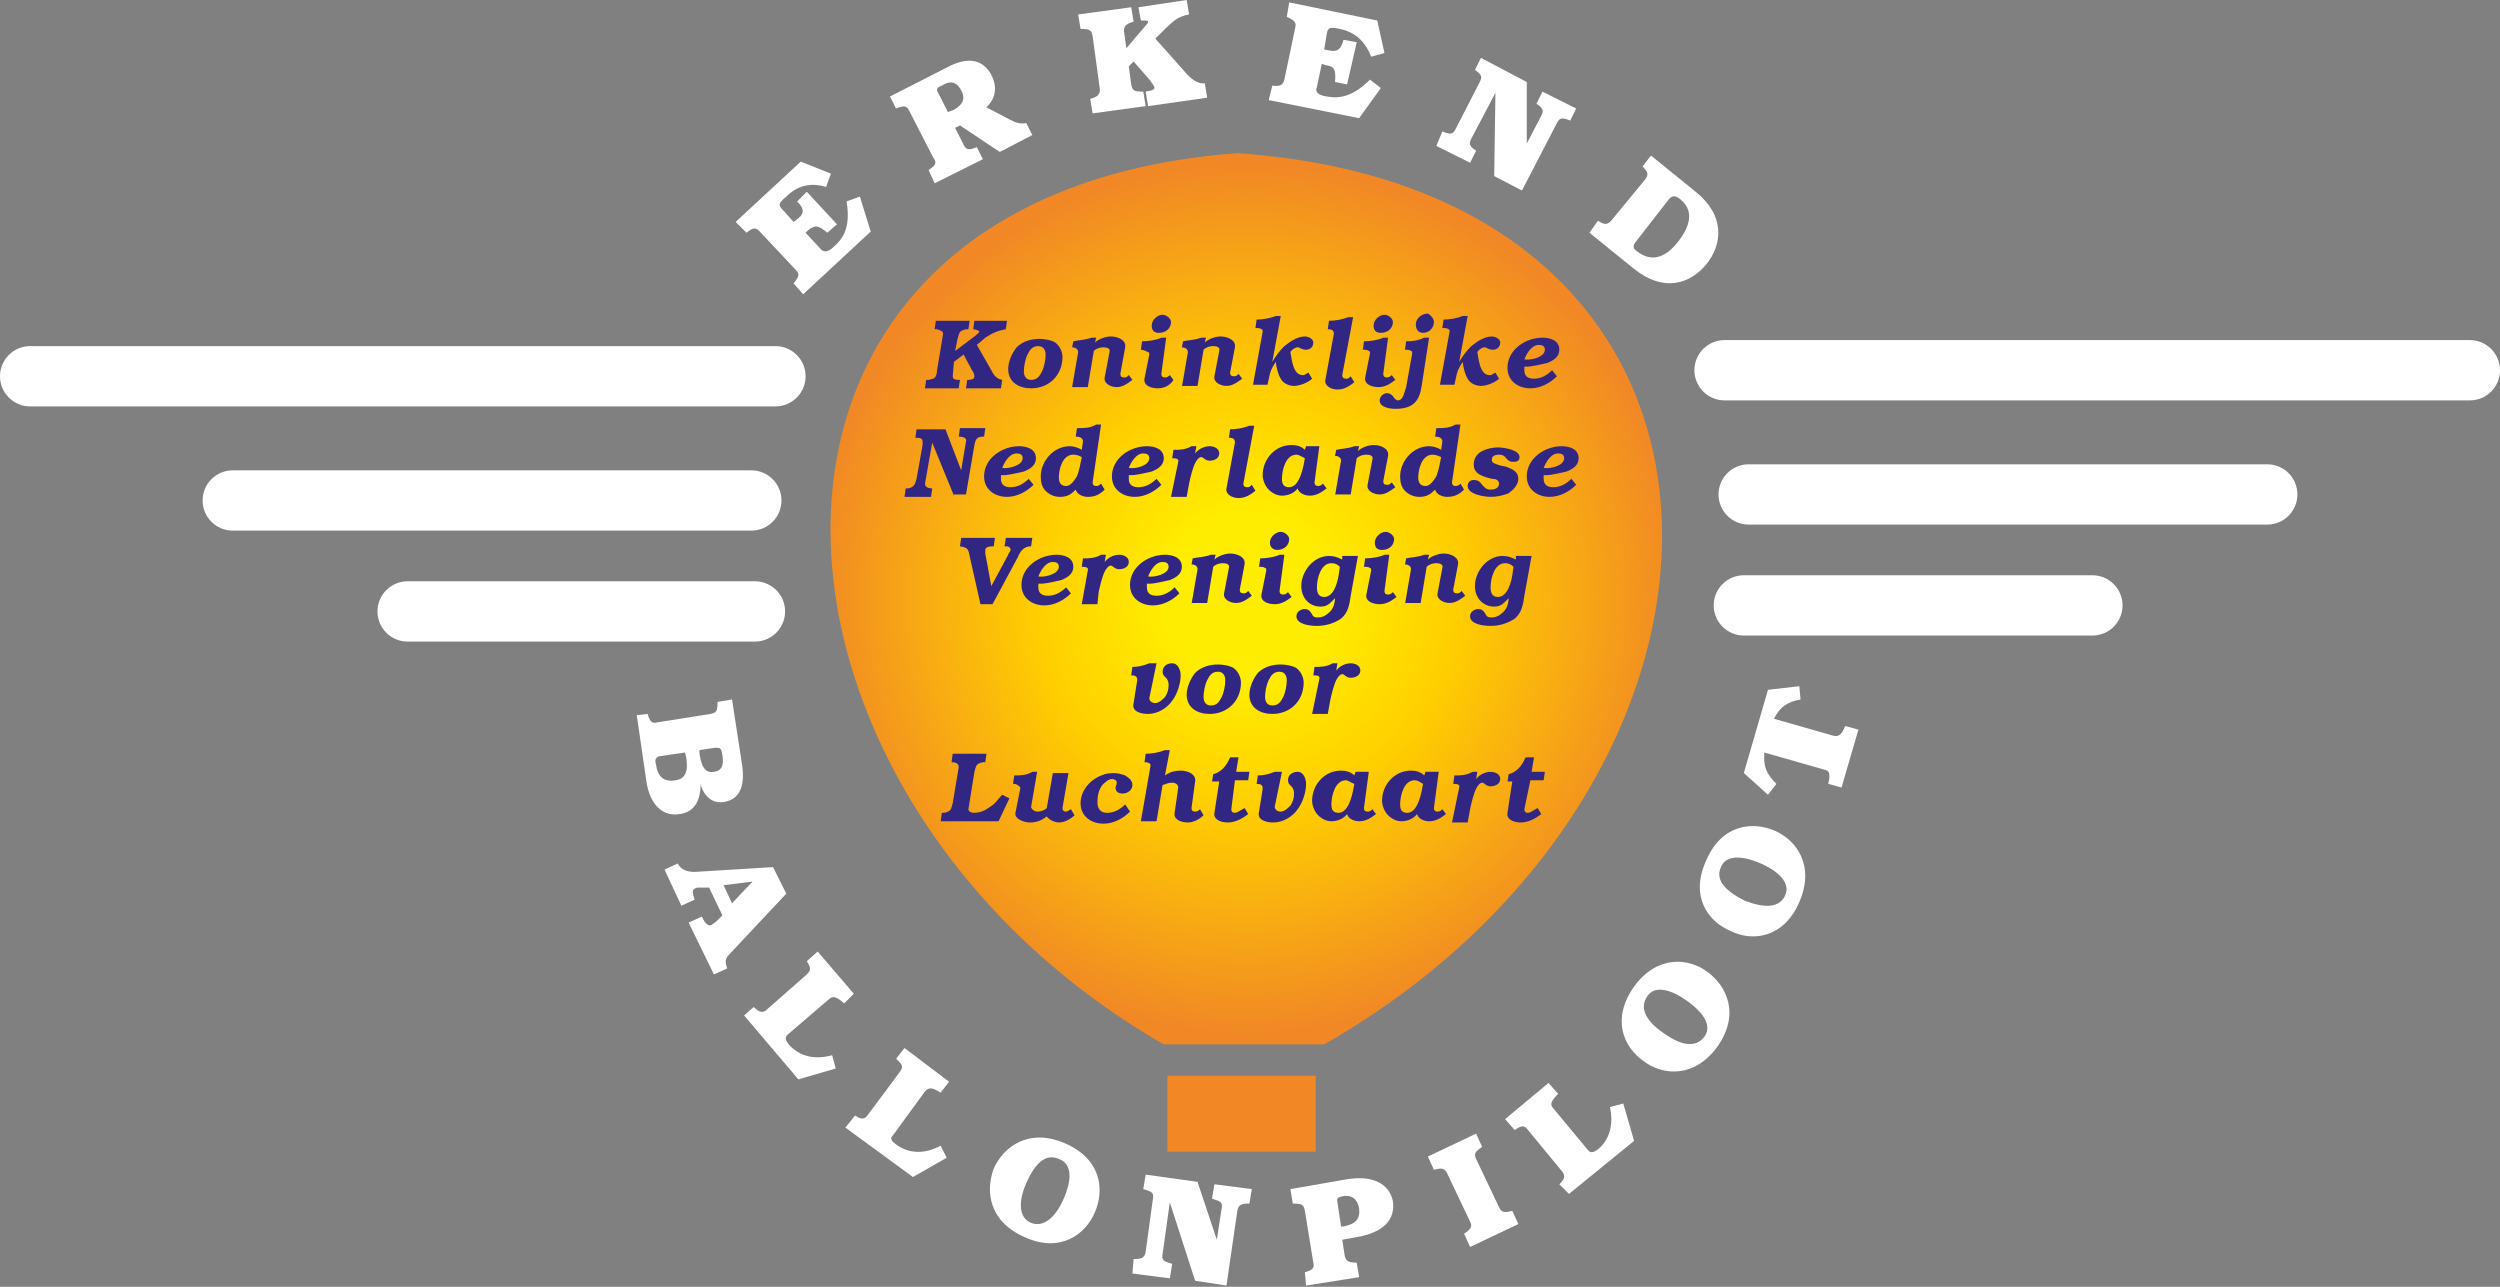 <?xml version="1.0" encoding="utf-8"?>
<!-- Generator: Adobe Illustrator 23.0.3, SVG Export Plug-In . SVG Version: 6.00 Build 0)  -->
<svg version="1.1" id="Laag_1" xmlns="http://www.w3.org/2000/svg" xmlns:xlink="http://www.w3.org/1999/xlink" x="0px" y="0px"
	 viewBox="0 0 207.3 106.7" style="enable-background:new 0 0 207.3 106.7;" xml:space="preserve">
<rect x="0" y="0" width="207.3" height="106.7" fill="#808080" stroke="none"/>
<style type="text/css">
	.st0{fill:#FFFFFF;}
	.st1{fill:#F18825;}
	.st2{fill:url(#SVGID_1_);}
	.st3{fill:#312783;}
</style>
<g>
	<g>
		<g>
			<path class="st0" d="M64.3,33.7H2.5c-1.381,0-2.5-1.119-2.5-2.5c0-1.381,1.119-2.5,2.5-2.5h61.8c1.381,0,2.5,1.119,2.5,2.5
				C66.8,32.581,65.681,33.7,64.3,33.7z"/>
		</g>
		<g>
			<path class="st0" d="M62.3,44h-43c-1.381,0-2.5-1.119-2.5-2.5s1.119-2.5,2.5-2.5h43c1.381,0,2.5,1.119,2.5,2.5S63.681,44,62.3,44
				z"/>
		</g>
		<g>
			<path class="st0" d="M62.6,53.2H33.8c-1.381,0-2.5-1.119-2.5-2.5s1.119-2.5,2.5-2.5h28.8c1.381,0,2.5,1.119,2.5,2.5
				S63.981,53.2,62.6,53.2z"/>
		</g>
	</g>
	<g>
		<g>
			<path class="st0" d="M204.8,33.2H143c-1.381,0-2.5-1.119-2.5-2.5c0-1.381,1.119-2.5,2.5-2.5h61.8c1.381,0,2.5,1.119,2.5,2.5
				C207.3,32.081,206.181,33.2,204.8,33.2z"/>
		</g>
		<g>
			<path class="st0" d="M188,43.5h-43c-1.381,0-2.5-1.119-2.5-2.5s1.119-2.5,2.5-2.5h43c1.381,0,2.5,1.119,2.5,2.5
				S189.381,43.5,188,43.5z"/>
		</g>
		<g>
			<path class="st0" d="M173.5,52.7h-28.9c-1.381,0-2.5-1.119-2.5-2.5s1.119-2.5,2.5-2.5h28.9c1.381,0,2.5,1.119,2.5,2.5
				S174.881,52.7,173.5,52.7z"/>
		</g>
	</g>
	<rect x="96.8" y="89.2" class="st1" width="12.3" height="6.3"/>
	
		<radialGradient id="SVGID_1_" cx="21.196" cy="98.511" r="35.97" gradientTransform="matrix(1 0 0 -1 82.146 148.161)" gradientUnits="userSpaceOnUse">
		<stop  offset="0.19" style="stop-color:#FFED00"/>
		<stop  offset="0.478" style="stop-color:#FFCF00"/>
		<stop  offset="1" style="stop-color:#F18825"/>
	</radialGradient>
	<path class="st2" d="M96.5,86.6c2.7,0,13.3,0,13.3,0c38-21.7,39-70.7-7.2-73.9C57,16.1,60.3,65.8,96.5,86.6z"/>
	<g>
		<path class="st3" d="M82.2,30.7c0.2,0.4,0.4,0.7,0.9,0.8L83,32.2h-2.9l0.1-0.7c0.2,0,0.6,0,0.6-0.3c0-0.1-0.1-0.4-0.2-0.5
			l-0.7-1.3L79.1,30L79,31.2c0,0.3,0.3,0.3,0.6,0.3l-0.1,0.7h-2.8l0.1-0.7H77c0.1,0,0.3-0.1,0.4-0.1c0.2-0.1,0.3-0.4,0.3-0.7l0.5-3
			c0-0.3-0.3-0.3-0.5-0.4h-0.2l0.1-0.7h2.8l-0.1,0.7c-0.2,0-0.3,0-0.5,0.1c-0.3,0.1-0.3,0.4-0.4,0.7l-0.2,1l1.6-1.2
			c0.1-0.1,0.4-0.3,0.4-0.4s-0.4-0.2-0.5-0.2l0.1-0.7h2.7l-0.1,0.7c-0.6,0.1-1.1,0.3-1.7,0.7L81,28.6L82.2,30.7z"/>
		<path class="st3" d="M83.6,30.6c0-0.6,0.3-1.3,0.7-1.8c0.5-0.5,1.2-0.7,1.9-0.7c0.4,0,1,0.1,1.3,0.3c0.4,0.3,0.6,0.8,0.6,1.2
			c0,1.5-1.1,2.6-2.6,2.6C84.5,32.2,83.6,31.7,83.6,30.6z M86.4,30.8c0.2-0.4,0.3-1,0.3-1.4s-0.2-0.7-0.6-0.7
			c-0.5,0-0.7,0.3-0.9,0.7c-0.2,0.4-0.3,1-0.3,1.4s0.2,0.7,0.6,0.7C86,31.5,86.2,31.2,86.4,30.8z"/>
		<path class="st3" d="M88.9,32.1l0.5-2.9c0-0.3-0.3-0.4-0.5-0.4l0.1-0.5c0.4-0.1,1-0.1,1.5-0.3h0.4l-0.1,0.4l0,0
			c0.3-0.3,0.9-0.5,1.3-0.5c0.6,0,1.3,0.3,1.2,0.9L92.9,31c0,0.2,0.1,0.3,0.3,0.3c0.1,0,0.2,0,0.3-0.1l0.1-0.1l0.3,0.4
			c-0.4,0.3-0.8,0.6-1.3,0.6s-1.1-0.3-1-0.8l0.4-2.1c0.1-0.3-0.2-0.4-0.5-0.4s-0.6,0.1-0.8,0.3l-0.5,3H88.9z"/>
		<path class="st3" d="M96.3,31c0,0.2,0.1,0.3,0.3,0.3c0.2,0,0.3-0.1,0.4-0.2l0.3,0.4C97,32,96.5,32.2,96,32.2s-1.2-0.2-1.1-0.8
			l0.4-2c0-0.1,0-0.2-0.1-0.2C95,29.1,94.8,29,94.6,29l0.1-0.7c0.5,0,1.2-0.1,1.6-0.3h0.4L96.3,31z M95.5,27c0-0.5,0.5-0.9,0.9-0.9
			c0.3,0,0.7,0.3,0.7,0.6c0,0.5-0.4,0.9-1,0.9C95.7,27.6,95.5,27.4,95.5,27z"/>
		<path class="st3" d="M98,32.1l0.5-2.9c0-0.3-0.3-0.4-0.5-0.4l0.1-0.5c0.4-0.1,1-0.1,1.5-0.3h0.4l-0.1,0.4l0,0
			c0.3-0.3,0.9-0.5,1.3-0.5c0.6,0,1.3,0.3,1.2,0.9l-0.4,2.1c0,0.2,0.1,0.3,0.3,0.3c0.1,0,0.2,0,0.3-0.1l0.1-0.1l0.3,0.4
			c-0.4,0.3-0.8,0.6-1.3,0.6s-1.1-0.3-1-0.8l0.4-2.1c0.1-0.3-0.2-0.4-0.5-0.4s-0.6,0.1-0.8,0.3l-0.5,3H98V32.1z"/>
		<path class="st3" d="M104.7,27.5c0-0.1,0-0.2-0.1-0.2c-0.1-0.1-0.3-0.1-0.5-0.1l0.1-0.7c0.5,0,1.1-0.1,1.6-0.3h0.4l-0.7,3.8l0,0
			c0.3-0.5,0.6-0.9,1-1.3c0.5-0.4,1.1-0.8,1.7-0.8c0.3,0,0.7,0.2,0.7,0.5c0,0.4-0.3,0.6-0.6,0.6c-0.4,0-0.5-0.2-0.7-0.2
			s-0.5,0.2-0.6,0.4c0.1,0.5,0.2,1.9,1,1.9c0.1,0,0.2,0,0.3-0.1l0.2-0.1l0.3,0.5c-0.3,0.3-1,0.6-1.5,0.6c-0.4,0-0.9-0.2-1.1-0.6
			c-0.2-0.3-0.4-1-0.4-1.4l0,0c-0.2,0.3-0.4,0.6-0.5,1l-0.2,0.9h-1.2L104.7,27.5z"/>
		<path class="st3" d="M111.3,31.1c0,0.2,0.1,0.3,0.3,0.3c0.1,0,0.2,0,0.3-0.1l0.1-0.1l0.3,0.5c-0.4,0.3-0.8,0.6-1.4,0.6
			c-0.5,0-1.1-0.3-1-0.8l0.7-3.8c0-0.1,0-0.2-0.1-0.3c-0.1-0.1-0.3-0.1-0.4-0.1l0.1-0.7c0.5,0,1.1-0.1,1.6-0.3h0.4L111.3,31.1z"/>
		<path class="st3" d="M114.7,31c0,0.2,0.1,0.3,0.3,0.3c0.2,0,0.3-0.1,0.4-0.2l0.3,0.4c-0.4,0.3-0.8,0.6-1.4,0.6
			c-0.5,0-1.2-0.2-1.1-0.8l0.4-2c0-0.1,0-0.2-0.1-0.2c-0.1-0.1-0.3-0.1-0.5-0.1l0.1-0.7c0.5,0,1.2-0.1,1.6-0.3h0.4L114.7,31z
			 M113.9,27c0-0.5,0.5-0.9,0.9-0.9c0.3,0,0.7,0.3,0.7,0.6c0,0.5-0.4,0.9-1,0.9C114.1,27.6,113.9,27.4,113.9,27z"/>
		<path class="st3" d="M117.9,31.9c-0.1,0.6-0.2,1.1-0.6,1.5s-1,0.5-1.6,0.5c-0.4,0-1.3-0.1-1.3-0.7c0-0.3,0.3-0.6,0.6-0.6
			c0.3,0,0.5,0.2,0.6,0.4c0.1,0.1,0.2,0.2,0.3,0.2c0.4,0,0.5-0.5,0.6-0.8l0.1-0.3l0.5-2.8c0-0.1,0-0.2-0.1-0.2
			c-0.1-0.1-0.3-0.1-0.5-0.1l0.1-0.7h0.1c0.5,0,1-0.1,1.4-0.3h0.4L117.9,31.9z M118.9,26.7c0,0.5-0.4,0.9-0.9,0.9
			c-0.4,0-0.6-0.3-0.6-0.7c0-0.5,0.5-0.9,1-0.9C118.6,26.1,118.9,26.4,118.9,26.7z"/>
		<path class="st3" d="M120.2,27.5c0-0.1,0-0.2-0.1-0.2c-0.1-0.1-0.3-0.1-0.5-0.1l0.1-0.7c0.5,0,1.1-0.1,1.6-0.3h0.4L121,30l0,0
			c0.3-0.5,0.6-0.9,1-1.3c0.5-0.4,1.1-0.8,1.7-0.8c0.3,0,0.7,0.2,0.7,0.5c0,0.4-0.3,0.6-0.6,0.6c-0.4,0-0.5-0.2-0.7-0.2
			s-0.5,0.2-0.6,0.4c0.1,0.5,0.2,1.9,1,1.9c0.1,0,0.2,0,0.3-0.1l0.2-0.1l0.3,0.5c-0.3,0.3-1,0.6-1.5,0.6c-0.4,0-0.9-0.2-1.1-0.6
			c-0.2-0.3-0.4-1-0.4-1.4l0,0c-0.2,0.3-0.4,0.6-0.5,1l-0.2,0.9h-1.2L120.2,27.5z"/>
		<path class="st3" d="M129.1,31.2c-0.6,0.6-1.4,1-2.2,1c-1,0-1.9-0.6-1.9-1.7c0-1.5,1.5-2.5,2.9-2.5c0.6,0,1.4,0.2,1.4,1
			c0,0.6-0.5,0.9-1,1.1c-0.5,0.1-1.2,0.3-1.7,0.3h-0.2v0.3c0,0.5,0.3,0.7,0.8,0.7c0.6,0,1.1-0.3,1.5-0.7L129.1,31.2z M128.1,29
			c0-0.3-0.2-0.4-0.5-0.4c-0.6,0-1,0.7-1.2,1.2C127,29.9,128.1,29.6,128.1,29z"/>
		<path class="st3" d="M79.1,41.1l-1.8-4.4l-0.6,3.4c0,0.3,0.3,0.4,0.6,0.4l-0.1,0.7H75l0.1-0.7c0.2,0,0.3,0,0.5-0.1
			c0.3-0.2,0.3-0.4,0.4-0.7l0.5-2.8v-0.3c0-0.3-0.3-0.3-0.6-0.3l0.1-0.7h2.4l1.3,3.4l0.4-2.4c0.1-0.3-0.3-0.4-0.6-0.4l0.1-0.7h2.1
			l-0.1,0.7c-0.6,0-0.7,0.2-0.8,0.7L80.1,41h-1V41.1z"/>
		<path class="st3" d="M85.7,40.2c-0.6,0.6-1.4,1-2.2,1c-1,0-1.9-0.6-1.9-1.7c0-1.5,1.5-2.5,2.9-2.5c0.6,0,1.4,0.2,1.4,1
			c0,0.6-0.5,0.9-1,1.1c-0.5,0.1-1.2,0.3-1.7,0.3H83v0.3c0,0.5,0.3,0.7,0.8,0.7c0.6,0,1.1-0.3,1.5-0.7L85.7,40.2z M84.8,38
			c0-0.3-0.2-0.4-0.5-0.4c-0.6,0-1,0.7-1.2,1.2C83.6,38.9,84.8,38.6,84.8,38z"/>
		<path class="st3" d="M90.6,40c0,0.2,0.1,0.3,0.3,0.3c0.2,0,0.3-0.1,0.4-0.2l0.3,0.5c-0.4,0.4-0.8,0.6-1.4,0.6
			c-0.4,0-0.9-0.2-1-0.6c-0.4,0.4-0.7,0.6-1.3,0.6c-0.5,0-0.9-0.2-1.2-0.5c-0.3-0.3-0.4-0.7-0.4-1.2c0-1.3,1.1-2.5,2.4-2.5
			c0.3,0,0.7,0.1,1,0.3l0.1-0.7c0-0.3-0.3-0.4-0.6-0.4l0.1-0.7c0.6,0,1.1,0,1.6-0.3h0.4L90.6,40z M89,37.7c-0.9,0-1.2,1.2-1.2,1.9
			c0,0.3,0.1,0.7,0.6,0.7c0.4,0,0.7-0.5,0.9-0.8c0.2-0.5,0.3-1.1,0.4-1.6C89.5,37.8,89.3,37.7,89,37.7z"/>
		<path class="st3" d="M96.3,40.2c-0.6,0.6-1.4,1-2.2,1c-1,0-1.9-0.6-1.9-1.7c0-1.5,1.5-2.5,2.9-2.5c0.6,0,1.4,0.2,1.4,1
			c0,0.6-0.5,0.9-1,1.1c-0.5,0.1-1.2,0.3-1.7,0.3h-0.2v0.3c0,0.5,0.3,0.7,0.8,0.7c0.6,0,1.1-0.3,1.5-0.7L96.3,40.2z M95.3,38
			c0-0.3-0.2-0.4-0.5-0.4c-0.6,0-1,0.7-1.2,1.2C94.2,38.9,95.3,38.6,95.3,38z"/>
		<path class="st3" d="M97.7,38.3c0.1-0.3-0.3-0.3-0.5-0.3l0.1-0.7c0.5,0,1,0,1.5-0.3h0.4l-0.1,0.6l0,0c0.3-0.4,0.8-0.6,1.2-0.6
			c0.4,0,0.8,0.2,0.8,0.6c0,0.4-0.4,0.6-0.8,0.6s-0.5-0.3-0.7-0.3s-0.4,0.3-0.5,0.5c-0.2,0.4-0.4,1.2-0.5,1.7l-0.2,1.1h-1.3
			L97.7,38.3z"/>
		<path class="st3" d="M103.1,40.1c0,0.2,0.1,0.3,0.3,0.3c0.1,0,0.2,0,0.3-0.1l0.1-0.1l0.3,0.5c-0.4,0.3-0.8,0.6-1.4,0.6
			c-0.5,0-1.1-0.3-1-0.8l0.7-3.8c0-0.1,0-0.2-0.1-0.3s-0.3-0.1-0.4-0.1l0.1-0.7c0.5,0,1.1-0.1,1.6-0.3h0.4L103.1,40.1z"/>
		<path class="st3" d="M109,40c0,0.2,0.1,0.3,0.3,0.3c0.2,0,0.3-0.1,0.4-0.2l0.3,0.4c-0.4,0.3-0.8,0.6-1.4,0.6c-0.4,0-0.9-0.2-1-0.6
			c-0.3,0.4-0.8,0.6-1.3,0.6c-0.4,0-0.8-0.2-1.1-0.5c-0.3-0.3-0.5-0.8-0.5-1.2c0-1.3,1-2.5,2.4-2.5c0.4,0,0.8,0.1,1.1,0.4l0.1-0.3
			h1.1L109,40z M107.5,37.7c-0.9,0-1.2,1.3-1.2,2c0,0.4,0.1,0.7,0.6,0.7c0.9,0,1.2-1.8,1.3-2.4C108,37.9,107.7,37.7,107.5,37.7z"/>
		<path class="st3" d="M110.7,41.1l0.5-2.9c0-0.3-0.3-0.4-0.5-0.4l0.1-0.5c0.4-0.1,1-0.1,1.5-0.3h0.4l-0.1,0.4l0,0
			c0.3-0.3,0.9-0.5,1.3-0.5c0.6,0,1.3,0.3,1.2,0.9l-0.4,2.1c0,0.2,0.1,0.3,0.3,0.3c0.1,0,0.2,0,0.3-0.1l0.1-0.1l0.3,0.4
			c-0.4,0.3-0.8,0.6-1.3,0.6s-1.1-0.3-1-0.8l0.4-2.1c0.1-0.3-0.2-0.4-0.5-0.4s-0.6,0.1-0.8,0.3l-0.5,3h-1.3V41.1z"/>
		<path class="st3" d="M120.4,40c0,0.2,0.1,0.3,0.3,0.3c0.2,0,0.3-0.1,0.4-0.2l0.3,0.5c-0.4,0.4-0.8,0.6-1.4,0.6
			c-0.4,0-0.9-0.2-1-0.6c-0.4,0.4-0.7,0.6-1.3,0.6c-0.5,0-0.9-0.2-1.2-0.5c-0.3-0.3-0.4-0.7-0.4-1.2c0-1.3,1.1-2.5,2.4-2.5
			c0.3,0,0.7,0.1,1,0.3l0.1-0.7c0-0.3-0.3-0.4-0.6-0.4l0.1-0.7c0.6,0,1.1,0,1.6-0.3h0.4L120.4,40z M118.8,37.7
			c-0.9,0-1.2,1.2-1.2,1.9c0,0.3,0.1,0.7,0.6,0.7c0.4,0,0.7-0.5,0.9-0.8c0.2-0.5,0.3-1.1,0.4-1.6C119.3,37.8,119,37.7,118.8,37.7z"
			/>
		<path class="st3" d="M124.9,38.7c0.5,0.2,1,0.4,1,1c0,0.5-0.4,0.9-0.8,1.2c-0.5,0.2-1,0.3-1.5,0.3s-1.9-0.2-1.9-0.9
			c0-0.3,0.2-0.5,0.5-0.5s0.5,0.1,0.7,0.4c0.2,0.2,0.3,0.4,0.7,0.4c0.3,0,0.7-0.1,0.7-0.5c0-0.3-0.3-0.4-0.6-0.4l-0.4-0.1
			c-0.6-0.2-1.1-0.4-1.1-1.1c0-0.5,0.3-0.9,0.7-1.1c0.4-0.2,0.9-0.3,1.3-0.3c0.5,0,1.8,0.2,1.8,0.8c0,0.3-0.2,0.4-0.5,0.4
			c-0.7,0-0.5-0.6-1.2-0.6c-0.3,0-0.6,0.1-0.6,0.4c0,0.3,0.2,0.3,0.4,0.4l0.3,0.1L124.9,38.7z"/>
		<path class="st3" d="M130.7,40.2c-0.6,0.6-1.4,1-2.2,1c-1,0-1.9-0.6-1.9-1.7c0-1.5,1.5-2.5,2.9-2.5c0.6,0,1.4,0.2,1.4,1
			c0,0.6-0.5,0.9-1,1.1c-0.5,0.1-1.2,0.3-1.7,0.3H128v0.3c0,0.5,0.3,0.7,0.8,0.7c0.6,0,1.1-0.3,1.5-0.7L130.7,40.2z M129.7,38
			c0-0.3-0.2-0.4-0.5-0.4c-0.6,0-1,0.7-1.2,1.2C128.6,38.9,129.7,38.6,129.7,38z"/>
		<path class="st3" d="M80.4,46.1c-0.1-0.6-0.2-0.7-0.8-0.8l0.1-0.7h2.8l-0.1,0.7c-0.2,0-0.7,0-0.7,0.3v0.2v0.1l0.5,2.7l1.4-2.6
			c0-0.1,0.2-0.3,0.2-0.4c0-0.2-0.2-0.3-0.3-0.3h-0.2l0.1-0.7h2.2l-0.1,0.7c-0.6,0-0.9,0.4-1.1,0.9l-2.1,3.9h-1L80.4,46.1z"/>
		<path class="st3" d="M88.8,49.2c-0.6,0.6-1.4,1-2.2,1c-1,0-1.9-0.6-1.9-1.7c0-1.5,1.5-2.5,2.9-2.5c0.6,0,1.4,0.2,1.4,1
			c0,0.6-0.5,0.9-1,1.1c-0.5,0.1-1.2,0.3-1.7,0.3h-0.2v0.3c0,0.5,0.3,0.7,0.8,0.7c0.6,0,1.1-0.3,1.5-0.7L88.8,49.2z M87.8,47
			c0-0.3-0.2-0.4-0.5-0.4c-0.6,0-1,0.7-1.2,1.2C86.6,47.9,87.8,47.6,87.8,47z"/>
		<path class="st3" d="M90.2,47.3c0.1-0.3-0.3-0.3-0.5-0.3l0.1-0.7c0.5,0,1,0,1.5-0.3h0.4l-0.1,0.6l0,0c0.3-0.4,0.8-0.6,1.2-0.6
			c0.4,0,0.8,0.2,0.8,0.6c0,0.4-0.4,0.6-0.8,0.6s-0.5-0.3-0.7-0.3s-0.4,0.3-0.5,0.5c-0.2,0.4-0.4,1.2-0.5,1.7l-0.1,1h-1.3L90.2,47.3
			z"/>
		<path class="st3" d="M97.8,49.2c-0.6,0.6-1.4,1-2.2,1c-1,0-1.9-0.6-1.9-1.7c0-1.5,1.5-2.5,2.9-2.5c0.6,0,1.4,0.2,1.4,1
			c0,0.6-0.5,0.9-1,1.1c-0.5,0.1-1.2,0.3-1.7,0.3h-0.2v0.3c0,0.5,0.3,0.7,0.8,0.7c0.6,0,1.1-0.3,1.5-0.7L97.8,49.2z M96.9,47
			c0-0.3-0.2-0.4-0.5-0.4c-0.6,0-1,0.7-1.2,1.2C95.7,47.9,96.9,47.6,96.9,47z"/>
		<path class="st3" d="M98.8,50.1l0.5-2.9c0-0.3-0.3-0.4-0.5-0.4l0.1-0.5c0.4-0.1,1-0.1,1.5-0.3h0.4l-0.1,0.4l0,0
			c0.3-0.3,0.9-0.5,1.3-0.5c0.6,0,1.3,0.3,1.2,0.9l-0.4,2.1c0,0.2,0.1,0.3,0.3,0.3c0.1,0,0.2,0,0.3-0.1l0.1-0.1l0.3,0.4
			c-0.4,0.3-0.8,0.6-1.3,0.6s-1.1-0.3-1-0.8l0.4-2.1c0.1-0.3-0.2-0.4-0.5-0.4s-0.6,0.1-0.8,0.3l-0.5,3h-1.3V50.1z"/>
		<path class="st3" d="M106.1,49c0,0.2,0.1,0.3,0.3,0.3c0.2,0,0.3-0.1,0.4-0.2l0.3,0.4c-0.4,0.3-0.8,0.6-1.4,0.6
			c-0.5,0-1.2-0.2-1.1-0.8l0.4-2c0-0.1,0-0.2-0.1-0.2c-0.1-0.1-0.3-0.1-0.5-0.1l0.1-0.7c0.5,0,1.2-0.1,1.6-0.3h0.4L106.1,49z
			 M105.3,45c0-0.5,0.5-0.9,0.9-0.9c0.3,0,0.7,0.3,0.7,0.6c0,0.5-0.4,0.9-1,0.9C105.6,45.6,105.3,45.4,105.3,45z"/>
		<path class="st3" d="M112,49.4c-0.1,0.7-0.2,1.4-0.8,1.9c-0.6,0.4-1.3,0.6-2,0.6c-0.5,0-1.7-0.1-1.7-0.8c0-0.4,0.4-0.6,0.7-0.6
			c0.2,0,0.4,0.1,0.5,0.3c0.1,0.1,0.1,0.2,0.2,0.3s0.3,0.1,0.4,0.1c0.4,0,0.7-0.2,1-0.5s0.4-0.8,0.4-1.1l0,0
			c-0.4,0.4-0.6,0.7-1.2,0.7c-1,0-1.6-0.8-1.6-1.7c0-1.2,1-2.5,2.3-2.5c0.4,0,0.7,0.1,1.1,0.3v-0.3h1.3L112,49.4z M111.1,47
			c-0.2-0.2-0.4-0.3-0.7-0.3c-0.9,0-1.2,1.3-1.2,2c0,0.4,0.1,0.8,0.6,0.8c0.8,0,1.1-1.2,1.2-1.8L111.1,47z"/>
		<path class="st3" d="M114.8,49c0,0.2,0.1,0.3,0.3,0.3c0.2,0,0.3-0.1,0.4-0.2l0.3,0.4c-0.4,0.3-0.8,0.6-1.4,0.6
			c-0.5,0-1.2-0.2-1.1-0.8l0.4-2c0-0.1,0-0.2-0.1-0.2c-0.1-0.1-0.3-0.1-0.5-0.1l0.1-0.7c0.5,0,1.2-0.1,1.6-0.3h0.4L114.8,49z
			 M114,45c0-0.5,0.5-0.9,0.9-0.9c0.3,0,0.7,0.3,0.7,0.6c0,0.5-0.4,0.9-1,0.9C114.2,45.6,114,45.4,114,45z"/>
		<path class="st3" d="M116.5,50.1l0.5-2.9c0-0.3-0.3-0.4-0.5-0.4l0.1-0.5c0.4-0.1,1-0.1,1.5-0.3h0.4l-0.1,0.4l0,0
			c0.3-0.3,0.9-0.5,1.3-0.5c0.6,0,1.3,0.3,1.2,0.9l-0.4,2.1c0,0.2,0.1,0.3,0.3,0.3c0.1,0,0.2,0,0.3-0.1l0.1-0.1l0.3,0.4
			c-0.4,0.3-0.8,0.6-1.3,0.6s-1.1-0.3-1-0.8l0.4-2.1c0.1-0.3-0.2-0.4-0.5-0.4s-0.6,0.1-0.8,0.3l-0.5,3h-1.3V50.1z"/>
		<path class="st3" d="M126.4,49.4c-0.1,0.7-0.2,1.4-0.8,1.9c-0.6,0.4-1.3,0.6-2,0.6c-0.5,0-1.7-0.1-1.7-0.8c0-0.4,0.4-0.6,0.7-0.6
			c0.2,0,0.4,0.1,0.5,0.3c0.1,0.1,0.1,0.2,0.2,0.3s0.3,0.1,0.4,0.1c0.4,0,0.7-0.2,1-0.5s0.4-0.8,0.4-1.1l0,0
			c-0.4,0.4-0.6,0.7-1.2,0.7c-1,0-1.6-0.8-1.6-1.7c0-1.2,1-2.5,2.3-2.5c0.4,0,0.7,0.1,1.1,0.3v-0.3h1.3L126.4,49.4z M125.5,47
			c-0.2-0.2-0.4-0.3-0.7-0.3c-0.9,0-1.2,1.3-1.2,2c0,0.4,0.1,0.8,0.6,0.8c0.8,0,1.1-1.2,1.2-1.8L125.5,47z"/>
		<path class="st3" d="M95.3,57.9c0,0.2,0.2,0.4,0.5,0.4s0.6-0.3,0.8-0.5c0.2-0.3,0.3-0.6,0.3-1c0-0.7-0.5-0.6-0.5-1.1
			c0-0.4,0.3-0.7,0.8-0.7s0.7,0.6,0.7,1c0,0.7-0.3,1.6-0.7,2.1c-0.4,0.6-1.2,1.1-2,1.1c-0.6,0-1.4-0.2-1.2-0.9l0.3-1.9
			c0-0.1,0-0.2-0.1-0.3S93.9,56,93.8,56l0.1-0.7c0.5,0,0.9-0.1,1.4-0.3h0.6L95.3,57.9z"/>
		<path class="st3" d="M98.4,57.6c0-0.6,0.3-1.3,0.7-1.8c0.5-0.5,1.2-0.7,1.9-0.7c0.4,0,1,0.1,1.3,0.3c0.4,0.3,0.6,0.8,0.6,1.2
			c0,1.5-1.1,2.6-2.6,2.6C99.3,59.2,98.4,58.7,98.4,57.6z M101.3,57.8c0.2-0.4,0.3-1,0.3-1.4s-0.2-0.7-0.6-0.7
			c-0.5,0-0.7,0.3-0.9,0.7c-0.2,0.4-0.3,1-0.3,1.4s0.2,0.7,0.6,0.7C100.9,58.5,101.1,58.2,101.3,57.8z"/>
		<path class="st3" d="M103.6,57.6c0-0.6,0.3-1.3,0.7-1.8c0.5-0.5,1.2-0.7,1.9-0.7c0.4,0,1,0.1,1.3,0.3c0.4,0.3,0.6,0.8,0.6,1.2
			c0,1.5-1.1,2.6-2.6,2.6C104.5,59.2,103.6,58.7,103.6,57.6z M106.4,57.8c0.2-0.4,0.3-1,0.3-1.4s-0.2-0.7-0.6-0.7
			c-0.5,0-0.7,0.3-0.9,0.7c-0.2,0.4-0.3,1-0.3,1.4s0.2,0.7,0.6,0.7C106,58.5,106.2,58.2,106.4,57.8z"/>
		<path class="st3" d="M109.4,56.3c0.1-0.3-0.3-0.3-0.5-0.3l0.1-0.7c0.5,0,1,0,1.5-0.3h0.4l-0.1,0.6l0,0c0.3-0.4,0.8-0.6,1.2-0.6
			c0.4,0,0.8,0.2,0.8,0.6c0,0.4-0.4,0.6-0.8,0.6s-0.5-0.3-0.7-0.3s-0.4,0.3-0.5,0.5c-0.2,0.4-0.4,1.2-0.5,1.7l-0.2,1.1h-1.3
			L109.4,56.3z"/>
		<path class="st3" d="M82.8,68.1H78l0.1-0.7c0.2,0,0.3,0,0.5-0.1c0.3-0.1,0.3-0.4,0.4-0.7l0.5-3c0-0.3-0.3-0.4-0.6-0.4l0.1-0.7h2.8
			l-0.1,0.7c-0.2,0-0.3,0-0.5,0.1c-0.3,0.1-0.3,0.4-0.4,0.7l-0.5,3.1c0,0.2,0.3,0.3,0.4,0.3c0.6,0,1-0.2,1.4-0.5
			c0.5-0.3,0.6-0.6,1-1l0.6,0.3L82.8,68.1z"/>
		<path class="st3" d="M88.1,67c0,0.2,0.1,0.3,0.3,0.3c0.1,0,0.2-0.1,0.4-0.2l0.3,0.5c-0.3,0.3-0.8,0.6-1.3,0.6
			c-0.3,0-0.8-0.2-1-0.5c-0.4,0.3-0.8,0.5-1.4,0.5c-0.5,0-1.3-0.3-1.2-0.8l0.4-2c0-0.1,0-0.2-0.1-0.2C84.3,65,84.2,65,84,65l0.1-0.7
			c0.5,0,1,0,1.5-0.3H86l-0.5,2.9c0,0.2,0.3,0.4,0.5,0.4c0.3,0,0.6-0.1,0.8-0.3l0.5-2.9h1.3L88.1,67z"/>
		<path class="st3" d="M93.7,67.3c-0.6,0.6-1.4,1-2.2,1c-1,0-1.9-0.6-1.9-1.7c0-1.4,1.4-2.5,2.7-2.5c0.4,0,0.7,0.1,1,0.2
			c0.3,0.2,0.6,0.4,0.6,0.8s-0.4,0.7-0.8,0.7c-0.3,0-0.6-0.1-0.6-0.5c0-0.1,0.1-0.2,0.1-0.4c0-0.2-0.2-0.3-0.4-0.3
			c-0.3,0-0.6,0.3-0.8,0.5C91.1,65.5,91,66,91,66.5s0.2,0.9,0.8,0.9c0.6,0,1.1-0.3,1.5-0.7L93.7,67.3z"/>
		<path class="st3" d="M95.4,63.5c0-0.1,0-0.2-0.1-0.2c-0.1-0.1-0.3-0.1-0.4-0.1l0.1-0.7c0.5,0,1.1-0.1,1.6-0.3H97l-0.4,2.1
			c0.4-0.3,0.9-0.4,1.3-0.4c0.6,0,1.3,0.3,1.2,0.9L98.8,67c0,0.2,0.1,0.3,0.3,0.3c0.2,0,0.3-0.1,0.4-0.2l0.3,0.5
			c-0.3,0.3-0.8,0.6-1.3,0.6s-1.2-0.2-1.1-0.8l0.3-2.1c0-0.3-0.3-0.4-0.5-0.4c-0.3,0-0.5,0.1-0.8,0.2l-0.5,3h-1.3L95.4,63.5z"/>
		<path class="st3" d="M102.1,67.1c0,0.2,0.1,0.3,0.3,0.3c0.2,0,0.6-0.3,0.8-0.4l0.3,0.5c-0.5,0.4-1.1,0.7-1.7,0.7
			c-0.5,0-1.2-0.2-1.1-0.8l0.4-2.6h-0.6l0.1-0.6c0.7-0.2,1.1-0.7,1.4-1.4h0.7l-0.2,1.2h1.1l-0.1,0.7h-1.1L102.1,67.1z"/>
		<path class="st3" d="M105.7,66.9c0,0.2,0.2,0.4,0.5,0.4s0.6-0.3,0.8-0.5c0.2-0.3,0.3-0.6,0.3-1c0-0.7-0.5-0.6-0.5-1.1
			c0-0.4,0.3-0.7,0.8-0.7s0.7,0.6,0.7,1c0,0.7-0.3,1.6-0.7,2.1c-0.4,0.6-1.2,1.1-2,1.1c-0.6,0-1.4-0.2-1.2-0.9l0.3-1.9
			c0-0.1,0-0.2-0.1-0.3c-0.1-0.1-0.3-0.1-0.4-0.1l0.1-0.7c0.5,0,0.9-0.1,1.4-0.3h0.6L105.7,66.9z"/>
		<path class="st3" d="M113.1,67c0,0.2,0.1,0.3,0.3,0.3c0.2,0,0.3-0.1,0.4-0.2l0.3,0.4c-0.4,0.3-0.8,0.6-1.4,0.6
			c-0.4,0-0.9-0.2-1-0.6c-0.3,0.4-0.8,0.6-1.3,0.6c-0.4,0-0.8-0.2-1.1-0.5c-0.3-0.3-0.5-0.8-0.5-1.2c0-1.3,1-2.5,2.4-2.5
			c0.4,0,0.8,0.1,1.1,0.4l0.1-0.3h1.1L113.1,67z M111.6,64.7c-0.9,0-1.2,1.3-1.2,2c0,0.4,0.1,0.7,0.6,0.7c0.9,0,1.2-1.8,1.3-2.4
			C112,64.9,111.8,64.7,111.6,64.7z"/>
		<path class="st3" d="M118.9,67c0,0.2,0.1,0.3,0.3,0.3c0.2,0,0.3-0.1,0.4-0.2l0.3,0.4c-0.4,0.3-0.8,0.6-1.4,0.6
			c-0.4,0-0.9-0.2-1-0.6c-0.3,0.4-0.8,0.6-1.3,0.6c-0.4,0-0.8-0.2-1.1-0.5c-0.3-0.3-0.5-0.8-0.5-1.2c0-1.3,1-2.5,2.4-2.5
			c0.4,0,0.8,0.1,1.1,0.4l0.1-0.3h1.1L118.9,67z M117.3,64.7c-0.9,0-1.2,1.3-1.2,2c0,0.4,0.1,0.7,0.6,0.7c0.9,0,1.2-1.8,1.3-2.4
			C117.8,64.9,117.6,64.7,117.3,64.7z"/>
		<path class="st3" d="M121,65.3c0.1-0.3-0.3-0.3-0.5-0.3l0.1-0.7c0.5,0,1,0,1.5-0.3h0.4l-0.1,0.6l0,0c0.3-0.4,0.8-0.6,1.2-0.6
			c0.4,0,0.8,0.2,0.8,0.6s-0.4,0.6-0.8,0.6s-0.5-0.3-0.7-0.3s-0.4,0.3-0.5,0.5c-0.2,0.4-0.4,1.2-0.5,1.7l-0.2,1.1h-1.3L121,65.3z"/>
		<path class="st3" d="M126.4,67.1c0,0.2,0.1,0.3,0.3,0.3c0.2,0,0.6-0.3,0.8-0.4l0.3,0.5c-0.5,0.4-1.1,0.7-1.7,0.7
			c-0.5,0-1.2-0.2-1.1-0.8l0.4-2.6H125l0.1-0.6c0.7-0.2,1.1-0.7,1.4-1.4h0.7L127,64h1.1l-0.1,0.7h-1.1L126.4,67.1z"/>
	</g>
	<g>
		<path class="st0" d="M65.8,23.5c0.5-0.6,0.5-0.8,0.2-1.1l-3-3.2c-0.3-0.3-0.5-0.4-1.1,0.1L61,18.4l5.4-5l2.5,1l-0.4,1.1
			c-1-0.3-2.2-0.3-3.3,0.8c-0.7,0.6-0.7,0.7-0.2,1.2l0.8,0.9l0.4-0.3c0.5-0.4,0.5-0.8-0.1-1.4l0.8-0.8l2.5,2.7l-0.8,0.7
			c-0.8-0.7-1.1-0.6-1.6-0.2l-0.2,0.2l1.3,1.4c0.3,0.3,0.7,0.1,1.1-0.3c0.9-0.8,1.3-1.8,1-3.7l1.1-0.4l0.9,2.9l-5.6,5.2L65.8,23.5z"
			/>
		<path class="st0" d="M77,14.1c0.6-0.4,0.7-0.6,0.4-1l-2-3.9C75.2,8.8,75,8.7,74.3,9l-0.5-1l4.9-2.5c1.8-0.9,2.9-0.4,3.5,0.7
			c0.5,1,0.4,1.9-0.4,2.7l1.9,1c0.6,0.3,0.9,0.4,1.4,0.3l0.5,1l-2.7,1.4l-3.3-2.2l-0.4,0.2l0.7,1.4c0.2,0.4,0.4,0.5,1.1,0.2l0.5,1
			l-4,2L77,14.1z M78.6,9.3c0.2-0.1,0.3-0.1,0.5-0.2c0.7-0.4,1-0.9,0.6-1.6c-0.4-0.8-1-0.8-1.6-0.4c-0.5,0.2-0.5,0.3-0.2,0.8
			L78.6,9.3z"/>
		<path class="st0" d="M90.4,8.2c0.7-0.2,0.8-0.4,0.8-0.8L90.6,3c-0.1-0.5-0.2-0.6-1-0.6l-0.2-1.2l4.4-0.6L94,1.8
			c-0.7,0.2-0.8,0.4-0.8,0.8L93.4,4l1.7-2c0.1-0.1,0.1-0.2,0.1-0.2c0-0.1-0.1-0.1-0.6-0.1l-0.2-1.1l4-0.6l0.2,1.2
			c-1,0.2-1.2,0.4-2.8,2l2.4,2.7c0.5,0.6,1.1,1.1,1.7,1l0.2,1.2l-4.9,0.7L95,7.6c0.6-0.1,0.8-0.2,0.7-0.4c0-0.1-0.2-0.3-0.3-0.5
			L94,5.1l-0.4,0.4L93.8,7c0.1,0.5,0.2,0.6,1,0.6L95,8.8l-4.4,0.6L90.4,8.2z"/>
		<path class="st0" d="M105.5,7.1c0.7,0.1,0.9-0.1,1-0.5l0.9-4.3c0.1-0.4,0-0.6-0.7-0.9l0.2-1.2l7.3,1.5l0.6,2.7l-1.1,0.3
			c-0.4-1-1.1-2-2.6-2.3c-0.9-0.2-1-0.1-1.1,0.5l-0.2,1.2l0.5,0.1c0.6,0.1,0.9-0.1,1.1-0.9l1.1,0.2L111.7,7l-1-0.2
			c0.1-1.1-0.1-1.3-0.8-1.4l-0.3-0.1l-0.4,1.9C109,7.7,109.4,7.9,110,8c1.1,0.2,2.2,0,3.6-1.4l0.9,0.7l-1.8,2.5l-7.5-1.5L105.5,7.1z
			"/>
		<path class="st0" d="M119.6,10.9c0.7,0.3,0.9,0.2,1.1-0.2l2-3.9c0.2-0.4,0.2-0.6-0.4-1l0.5-1l3.8,2v5.1l0,0l1.2-2.3
			c0.2-0.4,0.2-0.6-0.4-1l0.5-1l2.8,1.4l-0.5,1c-0.7-0.3-0.9-0.2-1.1,0.2l-2.9,5.6l-2.3-1.2l0.1-6.9l0,0l-2,3.8
			c-0.2,0.4-0.2,0.6,0.4,1l-0.5,1l-2.8-1.4L119.6,10.9z"/>
		<path class="st0" d="M132.5,18.3c0.6,0.4,0.8,0.3,1.1,0l2.8-3.4c0.3-0.4,0.3-0.6-0.2-1.1l0.7-0.9l3.7,3c2.5,2,2.2,4.4,0.9,6
			s-3.5,2.4-6,0.4l-3.7-3L132.5,18.3z M135.6,20.1c-0.2,0.3-0.2,0.5,0.1,0.7c0.6,0.5,1.9,1.2,3.4-0.7c0.8-1,1.6-2.5,0.2-3.6
			c-0.4-0.3-0.6-0.3-0.9,0L135.6,20.1z"/>
	</g>
	<g>
		<path class="st0" d="M53.7,59.2c0.2,0.7,0.4,0.8,0.8,0.7l4.4-0.7c0.5-0.1,0.6-0.2,0.6-1l1.2-0.2l0.8,5.2c0.3,1.7,0,3.1-1.5,3.3
			c-1.2,0.2-1.8-0.9-1.9-1.5l0,0c0,1.2-0.4,2.3-1.7,2.5c-1.8,0.3-2.6-1.3-2.8-2.7l-0.8-5.5L53.7,59.2z M54.7,62.7
			c-0.4,0.1-0.4,0.4-0.3,0.7c0.1,0.9,0.6,1.5,1.6,1.3c0.8-0.1,1.1-0.7,0.9-1.9l-0.1-0.4L54.7,62.7z M58,62.2v0.3
			c0.2,1.3,0.6,1.6,1.2,1.5c0.8-0.1,0.8-0.8,0.7-1.4C59.8,62,59.7,62,59.3,62L58,62.2z"/>
		<path class="st0" d="M56.2,71.6c0.2,0.4,0.6,0.7,1.4,0.7l6.5-0.4l1.1,2.2L60.6,79c-0.5,0.5-0.5,0.7-0.3,1.3l-1.1,0.5l-2.1-4.3
			l1.1-0.5c0.3,0.7,0.6,0.8,0.8,0.7c0.1-0.1,0.3-0.2,0.4-0.3l0.5-0.5l-1.1-2.3l-0.8,0c-0.2,0-0.3,0-0.4,0.1c-0.2,0.1-0.2,0.3,0,0.9
			l-1.1,0.5l-1.4-3L56.2,71.6z M60,73.4l0.7,1.5l1.7-1.8l0,0L60,73.4z"/>
		<path class="st0" d="M62.5,83.5c0.5,0.5,0.8,0.5,1.1,0.2l3.3-2.9c0.3-0.3,0.4-0.5,0-1.1l0.9-0.8l3,3.5L70,83.2
			c-0.7-0.6-0.9-0.6-1.2-0.4l-3.5,3c-0.2,0.2-0.2,0.4,0.1,0.8c0.9,1,2.1,1.3,3.6,0.9l0.3,1.1l-3.1,0.9l-4.5-5.3L62.5,83.5z"/>
		<path class="st0" d="M70.9,92.5c0.6,0.4,0.8,0.3,1.1-0.1l2.6-3.5c0.3-0.4,0.3-0.6-0.3-1.1l0.7-0.9l3.7,2.8L78,90.6
			c-0.8-0.5-1-0.4-1.3-0.1L74,94.2c-0.2,0.2-0.1,0.4,0.3,0.7c1.1,0.8,2.4,0.8,3.7,0.1l0.5,1l-2.8,1.6l-5.6-4.1L70.9,92.5z"/>
		<path class="st0" d="M88.3,94.8c3,1.3,3.3,3.8,2.5,5.7c-0.8,1.9-2.9,3.4-5.8,2.1c-3-1.3-3.3-3.8-2.6-5.7
			C83.2,95.1,85.3,93.5,88.3,94.8z M85.5,101.4c1,0.4,2-0.4,2.7-2s0.7-2.9-0.4-3.3c-1.1-0.5-2,0.4-2.7,2S84.5,101,85.5,101.4z"/>
		<path class="st0" d="M94,104.4c0.7,0,0.9-0.1,1-0.6l0.6-4.4c0.1-0.5-0.1-0.6-0.8-0.8l0.2-1.2l4.3,0.6l1.6,4.8l0,0l0.4-2.6
			c0.1-0.5-0.1-0.6-0.8-0.8l0.2-1.2l3.1,0.4l-0.2,1.2c-0.7,0-0.9,0.1-1,0.6l-0.9,6.2l-2.6-0.4L97,99.7l0,0l-0.6,4.3
			c-0.1,0.5,0.1,0.6,0.8,0.8L97,106l-3.1-0.4L94,104.4z"/>
		<path class="st0" d="M108.2,105.5c0.7-0.2,0.8-0.4,0.7-0.8l-0.7-4.3c-0.1-0.5-0.2-0.6-1-0.6l-0.2-1.2l4.6-0.8
			c2.3-0.4,3.6,0.4,3.9,1.8c0.2,1.5-0.7,2.6-3.1,3l-1.1,0.2l0.2,1.3c0.1,0.4,0.2,0.6,1,0.6l0.2,1.2l-4.4,0.7L108.2,105.5z
			 M111.2,101.7h0.2c1-0.2,1.4-0.6,1.3-1.5c-0.2-1.1-1-1.1-1.4-1c-0.3,0.1-0.5,0.1-0.4,0.5L111.2,101.7z"/>
		<path class="st0" d="M121.4,102.3c0.6-0.4,0.7-0.6,0.5-1l-1.9-4c-0.2-0.4-0.4-0.5-1.1-0.3l-0.5-1.1l4-1.9l0.5,1.1
			c-0.6,0.4-0.7,0.6-0.5,1l1.9,4c0.2,0.4,0.4,0.5,1.1,0.3l0.5,1.1l-4,1.9L121.4,102.3z"/>
		<path class="st0" d="M129.3,98.2c0.5-0.5,0.5-0.7,0.2-1.1l-2.8-3.4c-0.3-0.4-0.5-0.4-1.1,0l-0.8-0.9l3.6-3l0.8,0.9
			c-0.6,0.6-0.7,0.9-0.4,1.2l2.9,3.5c0.2,0.2,0.4,0.2,0.8-0.1c1-0.8,1.3-2.1,1-3.5l1.1-0.3l0.9,3.1l-5.4,4.4L129.3,98.2z"/>
		<path class="st0" d="M135.5,81.8c1.9-2.6,4.5-2.4,6.1-1.2c1.6,1.2,2.7,3.5,0.8,6.2c-1.9,2.6-4.5,2.4-6.1,1.2
			C134.6,86.8,133.6,84.5,135.5,81.8z M141.3,86c0.7-0.9,0-2-1.4-3s-2.7-1.3-3.3-0.4c-0.7,1-0.1,2.1,1.4,3.1
			C139.4,86.7,140.6,86.9,141.3,86z"/>
		<path class="st0" d="M141.5,71.3c1.3-3,3.9-3.2,5.7-2.4c1.8,0.8,3.3,2.9,2,5.9s-3.9,3.3-5.7,2.4C141.6,76.4,140.1,74.3,141.5,71.3
			z M148,74.3c0.5-1-0.4-2-2-2.7s-2.9-0.7-3.3,0.3c-0.5,1.1,0.4,2,2,2.8C146.3,75.3,147.5,75.3,148,74.3z"/>
		<path class="st0" d="M144.6,64.1l2-6.9l2.6-0.3l0.1,1.1c-1.1,0.2-1.7,0.6-2.2,1.6L152,61c0.4,0.1,0.7,0,1-0.8l1.1,0.3l-1.4,4.8
			l-1.1-0.3c0.2-0.9,0.1-1.1-0.4-1.2l-4.9-1.4c-0.1,1.2,0.2,1.8,1,2.6l-0.7,0.9L144.6,64.1z"/>
	</g>
</g>
</svg>
